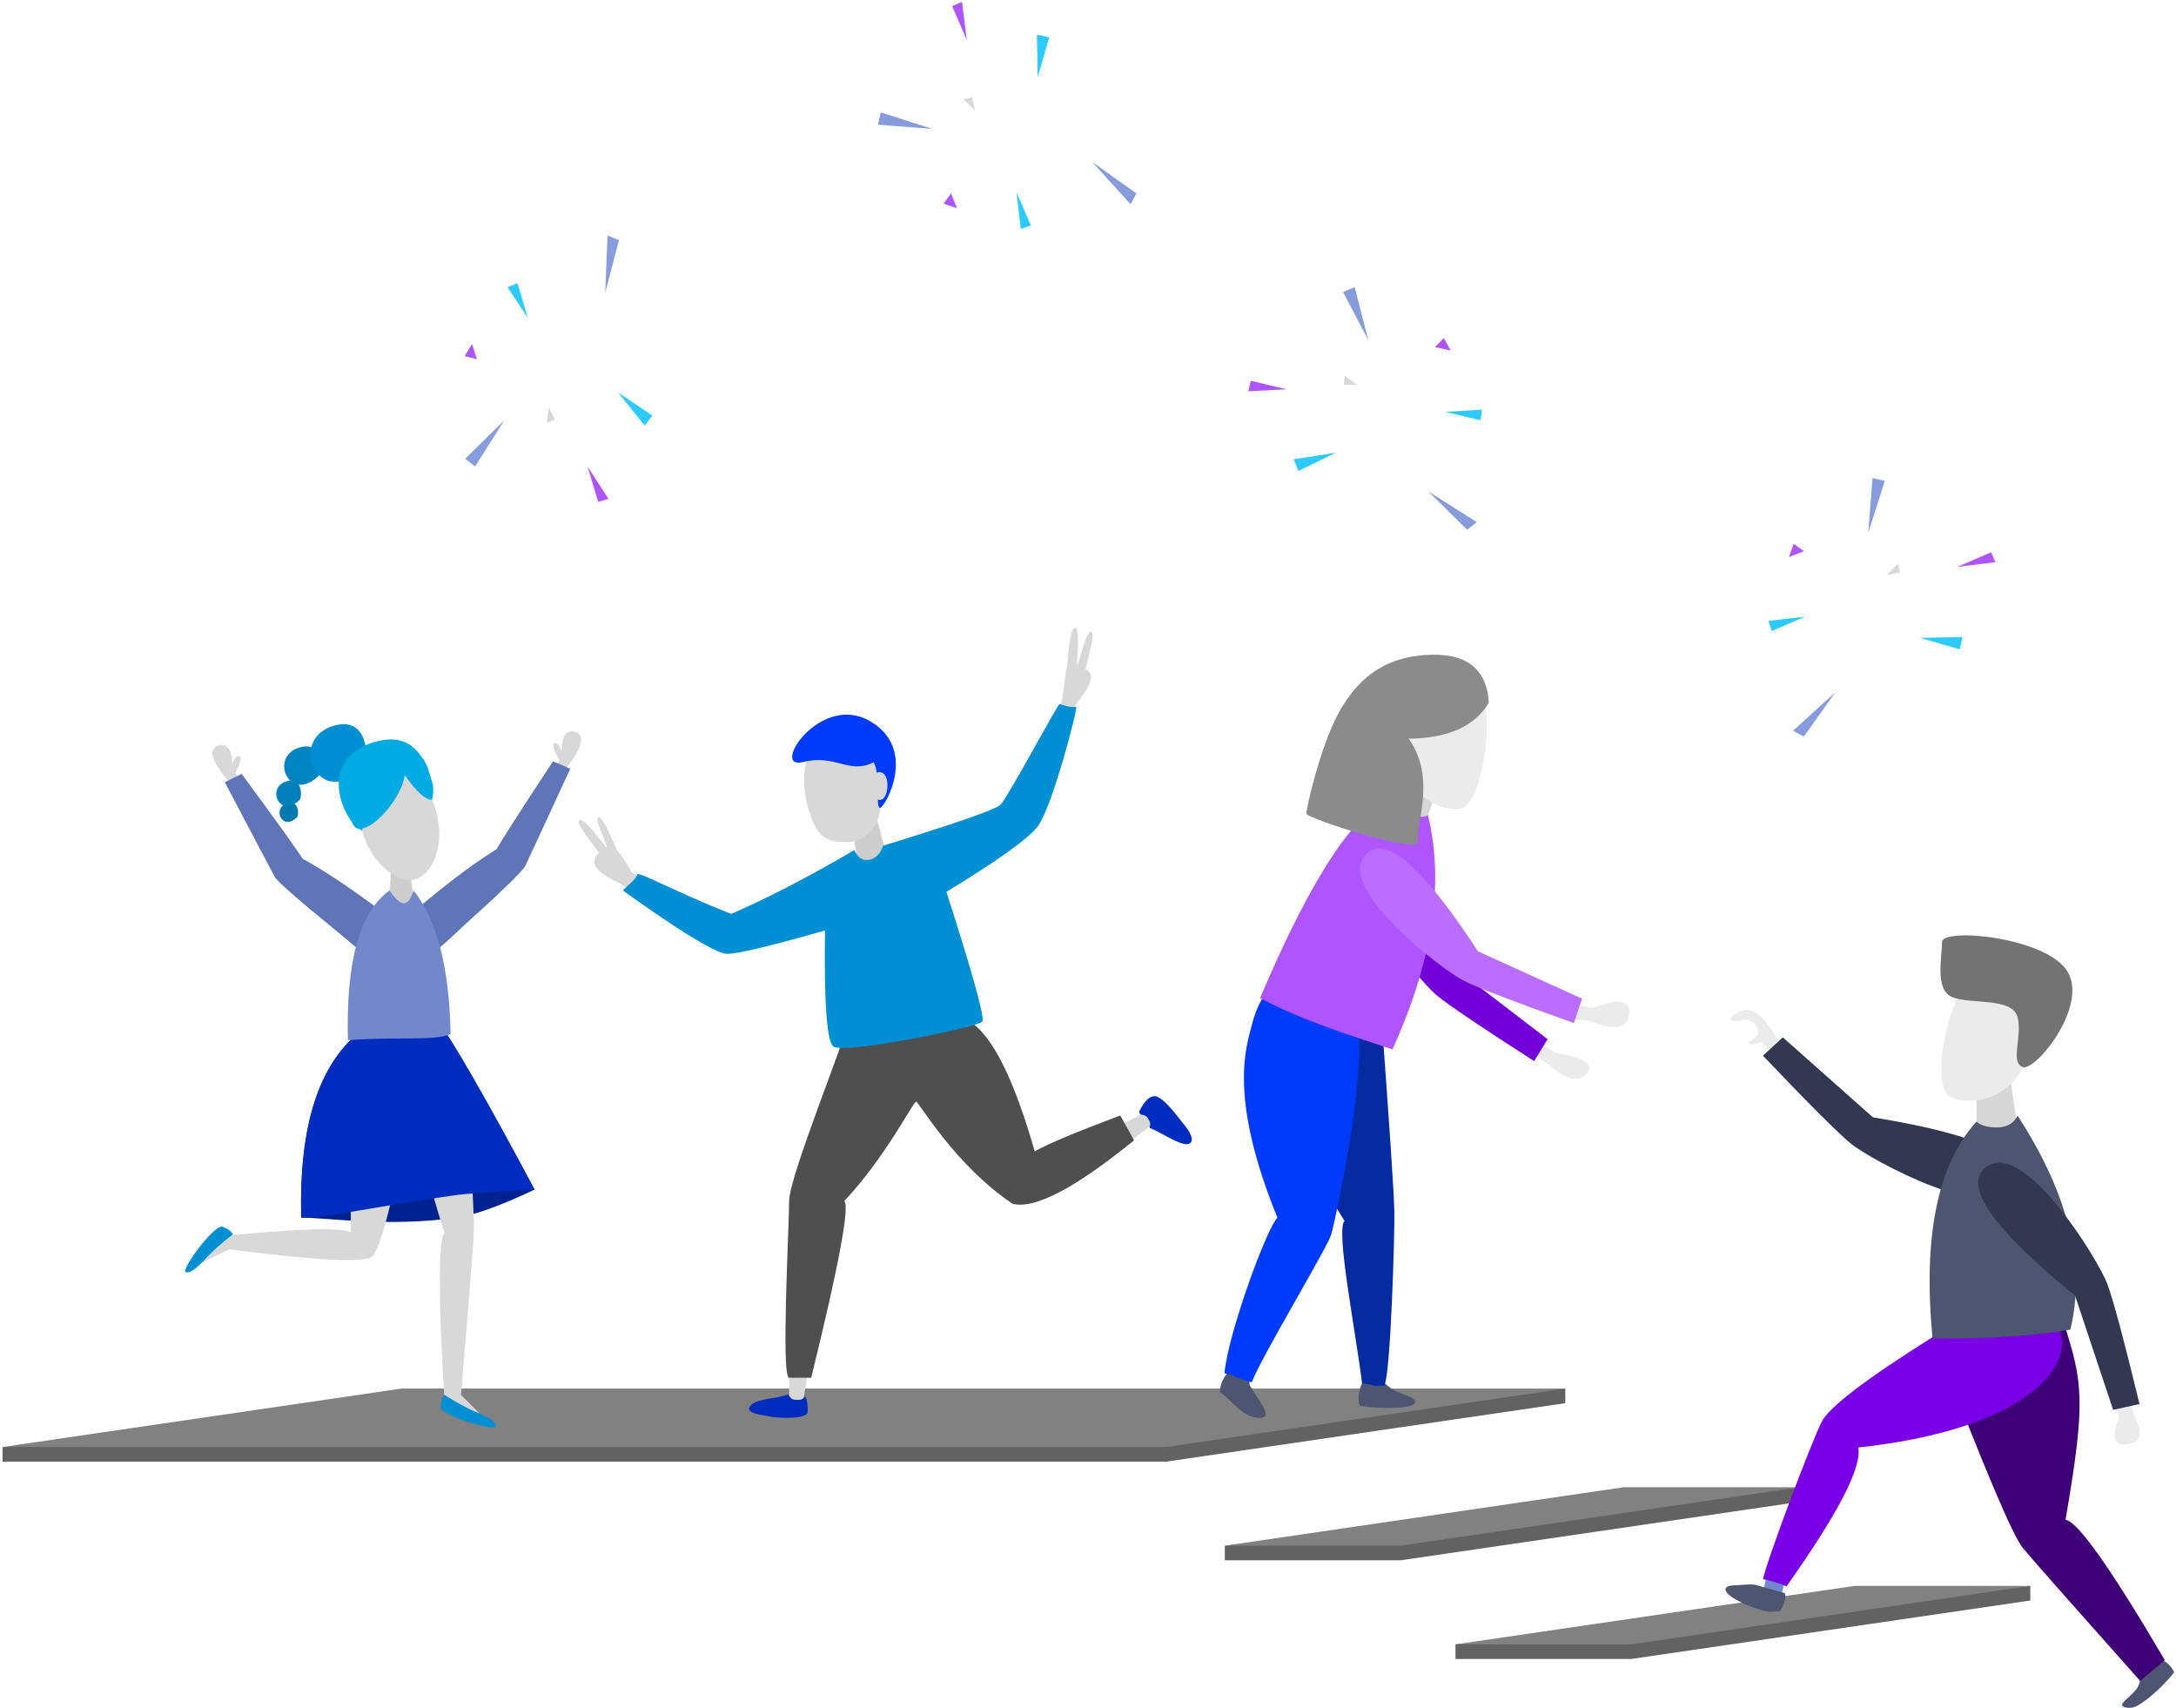 <?xml version="1.0" encoding="UTF-8"?>
<svg width="479px" height="376px" viewBox="0 0 479 376" version="1.1" xmlns="http://www.w3.org/2000/svg" xmlns:xlink="http://www.w3.org/1999/xlink">
  <title>Contact Us_About Us_Community Development</title>
  <desc>Created with Sketch.</desc>
  <defs>
    <path d="M0.081,5.152 C0.081,9.208 1.839,16.779 5.353,27.865 C4.001,29.747 4.001,41.915 5.353,64.369 C11.031,67.062 13.6,68.138 13.059,67.597 C12.518,67.056 11.166,65.704 9.003,63.541 C10.896,41.109 11.842,28.947 11.842,27.054 C11.842,24.215 11.437,3.935 7.787,1.096 C5.353,-0.797 2.785,0.555 0.081,5.152 Z" id="path-1"></path>
  </defs>
  <g id="6.0-Contact-Us" stroke="none" stroke-width="1" fill="none" fill-rule="evenodd">
    <g id="6.1-CONT_About-Us_CEO" transform="translate(-720, -929)">
      <g id="Group-3" transform="translate(0, 842)">
        <g id="Contact-Us_About-Us_Community-Development" transform="translate(720, 80)">
          <g id="Group-35" transform="translate(320.392, 356.044)">
            <polygon id="Path-9" fill="#626262" points="0 12.87 0 16.087 38.686 16.087 126.535 3.217 126.535 0"></polygon>
            <polygon id="Rectangle" fill="#818181" points="87.849 0 126.535 0 38.686 12.87 0 12.87"></polygon>
          </g>
          <g id="Group-35-Copy" transform="translate(269.617, 334.326)">
            <polygon id="Path-9" fill="#626262" points="0 12.87 0 16.087 38.686 16.087 126.535 3.217 126.535 0"></polygon>
            <polygon id="Rectangle" fill="#818181" points="87.849 0 126.535 0 38.686 12.87 0 12.87"></polygon>
          </g>
          <g id="Group-35-Copy-2" transform="translate(0.56, 312.609)">
            <polygon id="Path-9" fill="#626262" points="-2.72281836e-14 12.87 -2.72281836e-14 16.087 256.161 16.087 344.01 3.217 344.01 0"></polygon>
            <polygon id="Rectangle" fill="#818181" points="87.849 0 344.01 0 256.161 12.87 9.10688228e-13 12.87"></polygon>
          </g>
          <g id="dude-copy-2" transform="translate(196.117, 234.803) scale(-1, 1) rotate(10) translate(-196.117, -234.803) translate(134.369, 151.361)">
            <polygon id="Path-7" fill="#D8D8D8" points="13.659 115.452 8.241 112.705 9.614 109.995 16.123 111.932"></polygon>
            <polygon id="Path-6" fill="#D8D8D8" points="92.405 152.776 94.868 159.746 97.859 159.218 96.382 150.84"></polygon>
            <g id="lower-body" transform="translate(0, 105.468)" fill="#002DC0">
              <path d="M106.105,53.692 C105.386,55.49 99.148,57.118 98.429,57.118 C97.709,57.118 93.032,58.556 93.751,56.398 C94.47,54.239 99.042,52.856 100.655,51.149 C101.433,51.512 101.641,52.083 102.783,51.668 C103.924,51.252 103.924,51.252 104.287,50.473 C104.65,49.695 106.291,53.228 106.105,53.692 Z" id="Path-80" transform="translate(99.898, 53.974) scale(-1, 1) rotate(30) translate(-99.898, -53.974) "></path>
              <path d="M10.443,3.522 C12.058,5.316 12.655,6.739 12.234,7.792 C11.514,9.591 5.183,11.173 4.419,11.457 C4.204,11.537 3.759,11.692 3.226,11.834 C1.865,12.196 -0.074,12.467 -0.25,11.162 C-0.495,9.344 5.323,5.469 6.116,4.196 C6.893,4.77 7.068,4.84 8.245,4.639 C8.782,4.547 9.181,4.224 9.442,3.67 L9.442,3.67 C9.585,3.367 9.947,3.236 10.251,3.379 C10.324,3.414 10.389,3.462 10.443,3.522 Z" id="Path-80-Copy" transform="translate(6.054, 7.445) scale(-1, 1) rotate(-101) translate(-6.054, -7.445) "></path>
            </g>
            <g id="Group-13" transform="translate(46.264, 9.723)">
              <polygon id="Path-76" fill="#CDCDCD" points="15.777 21.548 16.131 35.762 9.33 36.785 10.677 22.23"></polygon>
              <g id="Group-27" transform="translate(14.306, 16.148) scale(-1, 1) rotate(-10) translate(-14.306, -16.148) translate(3.023, 2.072)">
                <path d="M5.576,27.368 C10.142,29.031 15.312,25.151 15.652,20.376 C20.157,12.789 17.692,4.69 10.891,3.667 C4.09,2.644 0.418,11.127 0.078,17.606 C-0.263,24.085 1.009,25.706 5.576,27.368 Z" id="Path-72" fill="#D8D8D8"></path>
                <path d="M2.468,7.483 C9.941,8.264 10.94,13.541 17.061,12.859 C17.741,15.587 13.951,22.423 14.972,22.764 C15.992,23.105 27.481,13.357 19.284,3.906 C11.087,-5.545 -5.005,6.702 2.468,7.483 Z" id="Path-73" fill="#003AFA"></path>
                <path d="M15.027,17.062 C16.16,15.244 17.18,14.789 18.087,15.698 C19.447,17.062 17.407,21.495 15.707,21.154 C14.573,20.927 14.346,19.563 15.027,17.062 Z" id="Path-74" fill="#D8D8D8"></path>
              </g>
            </g>
            <g id="upper-body" transform="translate(0.378, 0.559)">
              <path d="M86.1,18.242 C94.118,20.235 98.726,21.951 99.926,23.39 C101.125,24.829 105.568,32.72 113.255,47.062 C116.487,51.546 116.664,54.148 113.785,54.868 C113.442,54.953 115.178,63.39 113.822,63.309 C112.466,63.228 111.896,55.157 111.6,55.009 C111.309,54.863 110.888,62.316 109.836,61.709 C108.784,61.101 110.109,53.554 109.956,53.107 C109.671,52.267 109.552,50.411 109.599,47.539 C103.029,36.146 98.679,29.411 96.55,27.335 C95.591,27.335 91.388,26.223 83.941,23.999 L86.1,18.242 Z" id="Path-78" fill="#D8D8D8" transform="translate(99.88, 40.776) scale(1, -1) rotate(-20) translate(-99.88, -40.776) "></path>
              <path d="M70.467,78.89 C70.889,81.283 88.831,109.587 89.78,114.973 C90.73,120.359 98.326,152.956 96.531,153.273 C95.335,153.484 93.739,153.765 91.745,154.117 C81.474,130.836 76.83,118.492 77.816,117.084 C67.155,109.092 59.063,98.178 58.465,98.284 C57.867,98.389 52.516,113.525 41.43,124.119 C36.856,126.16 27.273,123.119 12.683,114.998 L14.725,109.084 C24.929,110.987 31.568,112.489 34.641,113.593 C37.389,87.192 42.949,83.744 44.533,82.23 C46.116,80.717 70.045,76.496 70.467,78.89 Z" id="Path-5" fill="#4F4F4F"></path>
              <path d="M12.928,1.001 C14.127,2.44 14.944,10.332 15.379,24.678 C17.809,29.546 17.945,32.178 15.786,32.575 C15.409,32.644 16.252,40.726 15.055,40.937 C13.859,41.148 14.031,33.424 13.685,33.158 C13.414,32.949 12.662,41.359 11.36,40.972 C10.059,40.585 11.662,32.791 11.574,31.68 C11.556,31.456 11.761,29.157 12.189,24.785 C9.563,13.007 8.25,6.398 8.25,4.959 C6.811,4.959 11.129,-1.158 12.928,1.001 Z" id="Path-78-Copy" fill="#D8D8D8" transform="translate(12.635, 20.762) rotate(157) translate(-12.635, -20.762) "></path>
              <path d="M55.807,41.546 C56.766,43.225 57.965,44.065 59.404,44.065 C60.843,44.065 61.791,43.177 62.248,41.402 C73.164,45.455 82.874,48.494 91.378,50.519 C102.312,43.835 109.875,37.699 110.209,38.366 C110.928,39.805 114.213,41.044 113.853,41.404 C113.685,41.573 97.452,58.419 93.808,59.026 C91.378,59.432 83.997,58.989 71.666,57.699 C74.623,73.227 75.501,81.71 74.302,83.149 C72.503,85.308 42.128,84.541 41.049,83.462 C40.329,82.742 41.269,72.909 43.868,53.964 C31.506,49.151 24.057,45.572 21.522,43.227 C17.719,39.71 8.129,18.828 8.685,18.828 C9.9,18.828 11.449,17.956 12.169,17.597 C12.503,17.429 26.983,35.898 28.811,37.151 C30.03,37.986 39.029,39.451 55.807,41.546 Z" id="Path-77" fill="#008FD2"></path>
            </g>
          </g>
          <g id="girl" transform="translate(39.612, 159.899)">
            <g id="head" transform="translate(18.939, 2.74)">
              <polygon id="Path-62" fill="#CDCDCD" points="27.613 33.051 27.207 41.975 31.263 54.954 32.48 41.975 31.263 33.051"></polygon>
              <g id="Group-30" transform="translate(20.435, 21.839) rotate(-10) translate(-20.435, -21.839) translate(2.973, 3.342)">
                <path d="M2.429,15.071 C0.143,15.071 -0.529,17.18 0.412,18.498 C1.353,19.816 3.101,18.893 3.639,18.498 C4.177,18.102 4.715,15.071 2.429,15.071 Z" id="Path-61-Copy-3" fill="#0078B0"></path>
                <path d="M3.238,10.276 C0.19,10.276 -0.706,13.087 0.549,14.845 C1.804,16.602 4.135,15.372 4.852,14.845 C5.569,14.317 6.286,10.276 3.238,10.276 Z" id="Path-61-Copy-2" fill="#0080BC"></path>
                <path d="M7.597,3.425 C3.025,3.425 1.68,7.643 3.563,10.278 C5.445,12.914 8.941,11.069 10.017,10.278 C11.093,9.488 12.169,3.425 7.597,3.425 Z" id="Path-61-Copy" fill="#0083C1"></path>
                <path d="M16.188,0 C9.33,0 7.313,6.326 10.137,10.279 C12.961,14.233 18.205,11.466 19.819,10.279 C21.433,9.093 23.046,0 16.188,0 Z" id="Path-61" fill="#008FD2"></path>
                <path d="M22.975,5.183 C13.757,6.384 12.865,13.889 14.352,18.992 C15.839,24.096 18.515,25.597 23.867,25.597 C29.219,25.597 34.869,21.094 34.274,15.99 C33.68,10.887 32.193,3.982 22.975,5.183 Z" id="Path-59" fill="#00AAE3"></path>
                <path d="M25.908,36.539 C29.964,36.539 35.068,30.436 33.851,21.107 C32.634,11.778 30.607,8.533 25.334,8.533 C20.062,8.533 17.223,17.051 17.223,23.541 C17.223,30.03 21.853,36.539 25.908,36.539 Z" id="Path-58" fill="#D8D8D8" transform="translate(25.629, 22.536) rotate(-3) translate(-25.629, -22.536) "></path>
                <path d="M28.602,13.444 C27.386,17.906 19.679,24.509 16.434,23.292 C13.19,22.075 15.882,4.949 26.021,6.166 C32.78,6.977 35.291,11.544 33.553,19.867 C32.145,19.641 30.495,17.5 28.602,13.444 Z" id="Path-60" fill="#00AAE3"></path>
              </g>
            </g>
            <path d="M40.469,73.512 C30.752,80.68 26.165,94.539 26.706,115.09 C32.575,115.09 45.639,117.242 60.943,115.09 C64.839,114.542 70.546,112.486 78.062,108.924 C67.329,88.831 60.07,76.216 56.285,71.079 C49.526,71.349 44.254,72.16 40.469,73.512 Z" id="Path-69" fill="#002291"></path>
            <g id="bottom-body" transform="translate(0.112, 71.079)">
              <g id="Group-28" transform="translate(0.281, 11.626)">
                <g id="Path-69" transform="translate(52.467, 7.854)">
                  <mask id="mask-2" fill="white">
                    <use xlink:href="#path-1"></use>
                  </mask>
                  <use id="Mask" fill="#D8D8D8" xlink:href="#path-1"></use>
                </g>
                <path d="M34.023,9.682 C34.023,13.738 35.781,21.309 39.296,32.396 C37.403,31.843 29.198,34.548 14.681,40.509 C13.617,39.377 12.619,39.507 11.687,40.897 C10.756,42.287 9.787,45.128 8.78,49.42 L14.694,43.795 C34.069,40.511 44.298,37.922 45.379,36.029 C47.001,33.19 45.378,8.466 41.728,5.626 C39.295,3.733 36.726,5.085 34.023,9.682 Z" id="Path-70-Copy" fill="#D8D8D8" transform="translate(27.394, 27.109) rotate(17) translate(-27.394, -27.109) "></path>
                <path d="M57.82,71.395 C60.794,73.288 63.363,74.64 65.526,75.451 C66.337,75.857 69.176,77.073 69.176,78.29 C69.176,79.507 57.82,76.262 57.009,74.234 C57.009,72.882 57.279,71.936 57.82,71.395 Z" id="Path-81" fill="#008FD2"></path>
                <path d="M0.809,36.225 C3.784,38.117 6.352,39.469 8.515,40.28 C9.327,40.686 12.166,41.902 12.166,43.119 C12.166,44.336 0.809,41.092 -0.002,39.064 C-0.002,37.712 0.268,36.766 0.809,36.225 Z" id="Path-81-Copy" fill="#008FD2" transform="translate(6.082, 39.805) rotate(110) translate(-6.082, -39.805) "></path>
              </g>
              <path d="M40.356,2.434 C30.64,9.601 26.052,23.46 26.593,44.011 C32.463,44.011 44.157,41.368 59.462,39.215 C63.358,38.667 69.52,38.211 77.95,37.845 C67.217,17.753 59.958,5.138 56.173,0 C49.414,0.27 44.141,1.082 40.356,2.434 Z" id="Path-69" fill="#002DC0"></path>
            </g>
            <g id="upperbody" transform="translate(4.109, 0.565)">
              <g id="Group-29" transform="translate(23.624, 32.66) rotate(75) translate(-23.624, -32.66) translate(-3.424, 15.876)">
                <path d="M3.423,33.879 L5.248,29.632 C3.896,27.469 3.49,26.252 4.031,25.982 C4.572,25.711 5.113,26.252 5.653,27.604 C5.653,24.075 6.667,22.652 8.695,23.335 C10.723,24.018 10.183,26.587 7.073,31.04 L5.451,34.69 L3.423,33.879 Z" id="Path-71-Copy" fill="#D8D8D8" transform="translate(6.659, 28.93) scale(-1, 1) rotate(80) translate(-6.659, -28.93) "></path>
                <path d="M51.118,7.18003434e-12 C41.385,7.301 34.22,13.385 29.624,18.252 C27.731,18.793 20.567,21.497 8.13,26.364 L8.941,30.42 C23.27,27.175 30.976,25.418 32.057,25.147 C33.069,24.894 39.76,20.382 44.849,16.627 C47.92,14.362 53.298,10.843 53.603,10.232 C54.144,9.15 53.315,5.74 51.118,7.18003434e-12 Z" id="Path-68" fill="#6075B7"></path>
              </g>
              <g id="Group-29-Copy" transform="translate(64.71, 30.605) scale(-1, 1) rotate(78) translate(-64.71, -30.605) translate(37.662, 13.821)">
                <path d="M3.423,33.879 L5.248,29.632 C3.896,27.469 3.49,26.252 4.031,25.982 C4.572,25.711 5.113,26.252 5.653,27.604 C5.653,24.075 6.667,22.652 8.695,23.335 C10.723,24.018 10.183,26.587 7.073,31.04 L5.451,34.69 L3.423,33.879 Z" id="Path-71-Copy" fill="#D8D8D8" transform="translate(6.659, 28.93) scale(-1, 1) rotate(80) translate(-6.659, -28.93) "></path>
                <path d="M51.118,7.18003434e-12 C41.385,7.301 34.22,13.385 29.624,18.252 C27.731,18.793 20.567,21.497 8.13,26.364 L8.941,30.42 C23.27,27.175 30.976,25.418 32.057,25.147 C33.069,24.894 39.76,20.382 44.849,16.627 C47.92,14.362 53.298,10.843 53.603,10.232 C54.144,9.15 53.315,5.74 51.118,7.18003434e-12 Z" id="Path-68" fill="#6075B7"></path>
              </g>
              <polygon id="Path-64" fill="#AF55FF" points="42.443 50.639 48.121 50.233 48.121 58.345 44.066 58.751"></polygon>
              <path d="M42.038,42.527 C43.294,44.398 44.346,45.333 45.194,45.333 C46.041,45.333 46.747,44.398 47.31,42.527 C52.477,48.978 55.195,59.504 55.465,74.106 C52.221,75.728 42.602,74.665 32.868,75.476 C32.412,58.121 35.468,47.138 42.038,42.527 Z" id="Path-63" fill="#7388CB"></path>
            </g>
          </g>
          <g id="spark" transform="translate(410.606, 137.719) rotate(60) translate(-410.606, -137.719) translate(389.126, 108.669)">
            <polygon id="Path-82" fill="#2CCAFF" transform="translate(38.511, 19.664) rotate(40) translate(-38.511, -19.664) " points="37.124 15.078 39.898 15.192 38.934 24.25"></polygon>
            <polygon id="Path-82-Copy-2" fill="#D8D8D8" points="19.292 19.545 21.201 20.022 20.247 22.879"></polygon>
            <polygon id="Path-82-Copy-4" fill="#AF55FF" transform="translate(5.853, 37.404) scale(1, -1) rotate(-40) translate(-5.853, -37.404) " points="4.313 36.383 7.394 35.904 5.524 38.904"></polygon>
            <polygon id="Path-82-Copy" fill="#879CDD" transform="translate(5.679, 17.714) rotate(-50) translate(-5.679, -17.714) " points="4.293 11.723 7.066 11.844 5.455 23.705"></polygon>
            <polygon id="Path-82-Copy-6" fill="#879CDD" transform="translate(38.716, 51.574) scale(1, -1) rotate(20) translate(-38.716, -51.574) " points="37.389 45.336 40.043 45.903 39.08 57.813"></polygon>
            <polygon id="Path-82-Copy-3" fill="#AF55FF" transform="translate(27.863, 4.607) rotate(10) translate(-27.863, -4.607) " points="26.677 0.642 29.049 0.476 27.151 8.738"></polygon>
            <polygon id="Path-82-Copy-5" fill="#2CCAFF" transform="translate(18.43, 47.081) scale(1, -1) rotate(-20) translate(-18.43, -47.081) " points="17.265 43.032 19.594 43.36 17.749 51.13"></polygon>
          </g>
          <g id="spark-copy" transform="translate(218.761, 36.036) rotate(-30) translate(-218.761, -36.036) translate(197.282, 6.986)">
            <polygon id="Path-82" fill="#2CCAFF" transform="translate(38.511, 19.664) rotate(40) translate(-38.511, -19.664) " points="37.124 15.078 39.898 15.192 38.934 24.25"></polygon>
            <polygon id="Path-82-Copy-2" fill="#D8D8D8" points="19.292 19.545 21.201 20.022 20.247 22.879"></polygon>
            <polygon id="Path-82-Copy-4" fill="#AF55FF" transform="translate(5.853, 37.404) scale(1, -1) rotate(-40) translate(-5.853, -37.404) " points="4.313 36.383 7.394 35.904 5.524 38.904"></polygon>
            <polygon id="Path-82-Copy" fill="#879CDD" transform="translate(5.679, 17.714) rotate(-50) translate(-5.679, -17.714) " points="4.293 11.723 7.066 11.844 5.455 23.705"></polygon>
            <polygon id="Path-82-Copy-6" fill="#879CDD" transform="translate(38.716, 51.574) scale(1, -1) rotate(20) translate(-38.716, -51.574) " points="37.389 45.336 40.043 45.903 39.08 57.813"></polygon>
            <polygon id="Path-82-Copy-3" fill="#AF55FF" transform="translate(27.863, 4.607) rotate(10) translate(-27.863, -4.607) " points="26.677 0.642 29.049 0.476 27.151 8.738"></polygon>
            <polygon id="Path-82-Copy-5" fill="#2CCAFF" transform="translate(18.43, 47.081) scale(1, -1) rotate(-20) translate(-18.43, -47.081) " points="17.265 43.032 19.594 43.36 17.749 51.13"></polygon>
          </g>
          <g id="spark-copy-3" transform="translate(304.198, 95.028) scale(-1, 1) rotate(70) translate(-304.198, -95.028) translate(282.718, 65.978)">
            <polygon id="Path-82" fill="#2CCAFF" transform="translate(38.511, 19.664) rotate(40) translate(-38.511, -19.664) " points="37.124 15.078 39.898 15.192 38.934 24.25"></polygon>
            <polygon id="Path-82-Copy-2" fill="#D8D8D8" points="19.292 19.545 21.201 20.022 20.247 22.879"></polygon>
            <polygon id="Path-82-Copy-4" fill="#AF55FF" transform="translate(5.853, 37.404) scale(1, -1) rotate(-40) translate(-5.853, -37.404) " points="4.313 36.383 7.394 35.904 5.524 38.904"></polygon>
            <polygon id="Path-82-Copy" fill="#879CDD" transform="translate(5.679, 17.714) rotate(-50) translate(-5.679, -17.714) " points="4.293 11.723 7.066 11.844 5.455 23.705"></polygon>
            <polygon id="Path-82-Copy-6" fill="#879CDD" transform="translate(38.716, 51.574) scale(1, -1) rotate(20) translate(-38.716, -51.574) " points="37.389 45.336 40.043 45.903 39.08 57.813"></polygon>
            <polygon id="Path-82-Copy-3" fill="#AF55FF" transform="translate(27.863, 4.607) rotate(10) translate(-27.863, -4.607) " points="26.677 0.642 29.049 0.476 27.151 8.738"></polygon>
            <polygon id="Path-82-Copy-5" fill="#2CCAFF" transform="translate(18.43, 47.081) scale(1, -1) rotate(-20) translate(-18.43, -47.081) " points="17.265 43.032 19.594 43.36 17.749 51.13"></polygon>
          </g>
          <g id="spark-copy-2" transform="translate(120.897, 90.37) scale(-1, 1) rotate(190) translate(-120.897, -90.37) translate(99.417, 61.321)">
            <polygon id="Path-82" fill="#2CCAFF" transform="translate(38.511, 19.664) rotate(40) translate(-38.511, -19.664) " points="37.124 15.078 39.898 15.192 38.934 24.25"></polygon>
            <polygon id="Path-82-Copy-2" fill="#D8D8D8" points="19.292 19.545 21.201 20.022 20.247 22.879"></polygon>
            <polygon id="Path-82-Copy-4" fill="#AF55FF" transform="translate(5.853, 37.404) scale(1, -1) rotate(-40) translate(-5.853, -37.404) " points="4.313 36.383 7.394 35.904 5.524 38.904"></polygon>
            <polygon id="Path-82-Copy" fill="#879CDD" transform="translate(5.679, 17.714) rotate(-50) translate(-5.679, -17.714) " points="4.293 11.723 7.066 11.844 5.455 23.705"></polygon>
            <polygon id="Path-82-Copy-6" fill="#879CDD" transform="translate(38.716, 51.574) scale(1, -1) rotate(20) translate(-38.716, -51.574) " points="37.389 45.336 40.043 45.903 39.08 57.813"></polygon>
            <polygon id="Path-82-Copy-3" fill="#AF55FF" transform="translate(27.863, 4.607) rotate(10) translate(-27.863, -4.607) " points="26.677 0.642 29.049 0.476 27.151 8.738"></polygon>
            <polygon id="Path-82-Copy-5" fill="#2CCAFF" transform="translate(18.43, 47.081) scale(1, -1) rotate(-20) translate(-18.43, -47.081) " points="17.265 43.032 19.594 43.36 17.749 51.13"></polygon>
          </g>
          <g id="boy" transform="translate(379.227, 212.066)">
            <g id="Group-33" transform="translate(33.85, 37.402) rotate(60) translate(-33.85, -37.402) translate(1.612, 18.5)">
              <path d="M14.198,29.68 L8.39,30.97 C2.797,30.97 3.28626015e-13,32.476 3.28626015e-13,35.487 C3.28626015e-13,40.003 1.936,36.132 1.936,35.487 C1.936,34.842 3.227,33.551 3.872,33.551 C4.517,33.551 5.876,33.451 6.454,34.196 C6.881,34.749 6.55,36.777 7.099,36.777 C7.965,36.777 7.782,34.612 8.39,34.196 C8.688,33.993 11.175,33.662 11.616,33.551 C12.51,33.328 13.8,33.328 15.488,33.551 L14.198,29.68 Z" id="Path-21" fill="#EBEBEB"></path>
              <path d="M63.244,1.947 C69.052,10.335 42.593,26.465 37.43,28.401 C33.988,29.691 25.169,32.057 10.971,35.498 L9.68,29.691 L34.849,21.304 C49.907,2.807 59.372,-3.645 63.244,1.947 Z" id="Path-20" fill="#31384F"></path>
            </g>
            <path d="M99.08,163.285 L93.918,163.284 C92.906,164.317 92.007,164.925 91.22,165.108 C89.134,165.594 86.245,165.089 86.245,165.913 C86.245,166.502 87.204,167.686 88.68,168.03 C92.057,168.817 97.93,168.251 99.726,167.802 C100.156,166.081 99.941,164.576 99.08,163.285 Z" id="Path-22-Copy" fill="#4D5571" transform="translate(93.093, 165.853) rotate(-41) translate(-93.093, -165.853) "></path>
            <polygon id="Path-8" fill="#7388CB" points="13.701 142.369 12.895 146.391 8.865 145.586 9.671 141.565"></polygon>
            <path d="M13.151,143.361 L7.3,143.779 C6.418,143.816 5.668,143.979 5.049,144.266 C2.513,145.443 0.532,145.905 0.531,146.85 C0.53,148.505 6.937,149.026 10.74,148.518 C11.387,148.432 13.06,147.581 13.435,147.487 C13.866,145.766 13.772,144.391 13.151,143.361 Z" id="Path-22" fill="#4D5571" transform="translate(7.116, 146.033) rotate(20) translate(-7.116, -146.033) "></path>
            <polygon id="Path-16" fill="#D7D6D6" points="55.866 31.455 55.866 43.069 64.901 43.069 62.32 26.293"></polygon>
            <path d="M53.1,86.726 C58.703,115.549 62.365,131.467 64.087,134.479 C65.809,137.49 72.586,148.58 84.42,167.747 L90.555,164.169 C82.373,142.228 76.992,130.826 74.41,129.965 C83.436,104.803 83.435,100.932 81.494,86.736 C80.2,77.271 70.736,77.268 53.1,86.726 Z" id="Path-19" fill="#3F0177" transform="translate(71.828, 123.691) rotate(-10) translate(-71.828, -123.691) "></path>
            <path d="M45.939,89.391 C31.432,98.507 23.373,104.673 21.761,107.891 C19.343,112.717 9.671,138.456 8.865,142.478 C11.015,142.942 12.736,143.478 14.028,144.086 C25.417,128.011 30.681,117.823 29.82,113.521 C66.894,109.499 77.374,95.525 74.148,87.782 C69.852,77.476 60.45,78.012 45.939,89.391 Z" id="Path-18" fill="#7A00E6"></path>
            <path d="M49.899,36.187 C54.188,38.854 68.128,37.254 68.128,20.185 C68.128,3.116 58.477,8.45 54.188,11.117 C49.899,13.784 45.609,33.52 49.899,36.187 Z" id="Path-15" fill="#EBEBEB"></path>
            <path d="M64.901,40.488 C64.041,42.209 62.535,43.069 60.384,43.069 C58.232,43.069 56.727,42.639 55.866,41.779 C47.261,51.242 44.035,67.157 46.186,89.525 C53.93,89.525 64.901,89.525 76.517,87.589 C79.959,73.394 76.087,57.694 64.901,40.488 Z" id="Path-17" fill="#4D5571"></path>
            <g id="Group-32" transform="translate(55.611, 50.674)">
              <path d="M30.313,50.506 L31.603,56.313 C29.882,60.614 30.528,62.55 33.539,62.12 C36.551,61.69 36.981,59.539 34.83,55.668 L33.539,49.215 L30.313,50.506 Z" id="Path-23" fill="#EBEBEB"></path>
              <path d="M44.742,11.564 C50.549,19.954 24.095,36.088 18.933,38.024 C15.492,39.314 6.674,41.681 -7.521,45.123 L-8.811,39.314 L16.352,30.925 C31.407,12.425 40.87,5.971 44.742,11.564 Z" id="Path-20-Copy" fill="#31384F" transform="translate(18.379, 27.37) rotate(-90) translate(-18.379, -27.37) "></path>
            </g>
            <path d="M50.489,14.385 C54.365,16.034 63.78,14.385 64.888,18.783 C65.996,23.181 63.227,28.679 65.996,29.779 C68.765,30.879 80.395,16.584 75.965,8.886 C71.534,1.189 48.273,-1.01 48.273,2.289 C48.273,5.588 46.612,12.735 50.489,14.385 Z" id="Path-24" fill="#737373"></path>
          </g>
          <g id="Group-31" transform="translate(306.898, 240.571) rotate(19) translate(-306.898, -240.571) translate(260.684, 152.083)">
            <g id="girl" transform="translate(44.334, 88.488) scale(-1, 1) translate(-44.334, -88.488) translate(0.45, 0)">
              <path d="M14.641,72.408 L9.129,73.629 C3.82,73.624 1.167,75.053 1.17,77.917 C1.174,82.213 8.556,77.092 9.132,76.698 C9.415,76.504 11.776,76.192 12.194,76.087 C13.042,75.876 14.267,75.877 15.87,76.091 L14.641,72.408 Z" id="Path-21-Copy" fill="#EBEBEB" transform="translate(8.52, 76.016) scale(1, -1) rotate(24) translate(-8.52, -76.016) "></path>
              <path d="M62.479,46.501 C67.99,54.483 42.885,69.834 37.987,71.676 C34.721,72.904 26.353,75.155 12.882,78.43 L11.658,72.904 L35.538,64.922 C49.825,47.32 58.805,41.18 62.479,46.501 Z" id="Path-20" fill="#7300D8"></path>
              <g id="Group-34" transform="translate(49.621, 122.633) rotate(20) translate(-49.621, -122.633) translate(27.457, 73.166)">
                <path d="M11.634,90.733 L6.735,90.733 C5.69,91.688 4.873,92.302 4.286,92.575 C1.88,93.693 -1.19904087e-13,94.132 -1.19904087e-13,95.031 C-1.19904087e-13,96.873 9.797,96.259 12.246,95.645 C12.654,94.007 12.45,92.37 11.634,90.733 Z" id="Path-22" fill="#4D5571"></path>
                <path d="M42.356,88.862 L37.456,88.866 C37.466,89.674 37.261,90.288 36.842,90.708 C34.391,93.166 29.672,95.901 33.163,96.85 C36.654,97.799 40.514,94.388 42.965,93.773 C43.374,92.135 43.171,90.499 42.356,88.862 Z" id="Path-22-Copy-2" fill="#4D5571" transform="translate(37.545, 92.939) rotate(-17) translate(-37.545, -92.939) "></path>
                <path d="M6.063,8.29 C4.599,34.36 3.867,49.238 3.867,52.922 C3.867,58.448 5.317,88.787 6.735,91.347 C11.022,91.347 7.348,91.347 11.634,90.733 C12.872,79.009 16.874,56.935 14.873,54.928 C25.879,36.868 34.842,14.43 31.78,7.061 C27.705,-2.747 19.133,-2.337 6.063,8.29 Z" id="Path-18" fill="#062A9F"></path>
                <path d="M11.924,10.438 C8.174,17.349 16.874,54.928 17.875,57.939 C18.876,60.949 33.806,84.743 35.885,90.046 C37.075,90.046 40.595,88.039 41.889,88.039 C40.888,79.009 31.883,55.932 29.621,53.974 C40.03,27.153 35.804,16.271 34.579,11.666 C29.747,-6.504 15.674,3.528 11.924,10.438 Z" id="Path-18-Copy" fill="#003AFA"></path>
              </g>
              <polygon id="Path-16" fill="#D7D6D6" points="52.595 25.066 52.595 36.119 61.167 36.119 58.718 20.154"></polygon>
              <path d="M46.183,31.081 C50.383,33.788 64.036,32.164 64.036,14.837 C64.036,-2.49 54.584,2.925 50.383,5.632 C46.183,8.34 41.982,28.374 46.183,31.081 Z" id="Path-15" fill="#EBEBEB"></path>
              <path d="M61.167,33.663 C60.35,35.3 58.922,36.119 56.881,36.119 C54.84,36.119 53.411,35.709 52.595,34.891 C44.302,47.783 41.177,64.872 43.218,86.158 C50.566,86.158 63.424,86.772 74.446,84.93 C72.405,55.867 67.978,38.777 61.167,33.663 Z" id="Path-17" fill="#AF55FF"></path>
              <path d="M48.002,7.071 C49.177,12.964 53.878,17.384 62.105,20.33 C53.291,26.517 54.518,38.37 52.755,41.022 C50.992,43.673 77.09,44.196 77.971,43.312 C78.369,42.913 79.95,28.606 78.546,20.109 C76.835,9.755 71.527,4.681 64.75,1.768 C56.523,-1.768 50.94,-9.76996262e-14 48.002,7.071 Z" id="Path-26" fill="#8B8B8B"></path>
            </g>
            <g id="Group-5" transform="translate(57.814, 56.82) scale(-1, 1) translate(-57.814, -56.82) translate(23.639, 34.31)">
              <path d="M13.69,25.574 L8.179,26.802 C2.134,26.47 -0.519,27.903 0.219,31.101 C1.326,35.897 7.602,30.268 8.179,29.873 C8.462,29.679 10.822,29.364 11.24,29.259 C12.088,29.046 13.313,29.046 14.914,29.259 L13.69,25.574 Z" id="Path-21" fill="#EBEBEB" transform="translate(7.506, 29.3) scale(1, -1) translate(-7.506, -29.3) "></path>
              <path d="M63.859,7.421 C69.375,15.405 44.276,30.738 39.378,32.577 C36.113,33.803 27.745,36.049 14.274,39.315 L13.046,33.789 L36.925,25.822 C51.203,8.232 60.181,2.098 63.859,7.421 Z" id="Path-20-Copy" fill="#BA6DFF" transform="translate(38.846, 22.441) rotate(13) translate(-38.846, -22.441) "></path>
            </g>
          </g>
        </g>
      </g>
    </g>
  </g>
</svg>